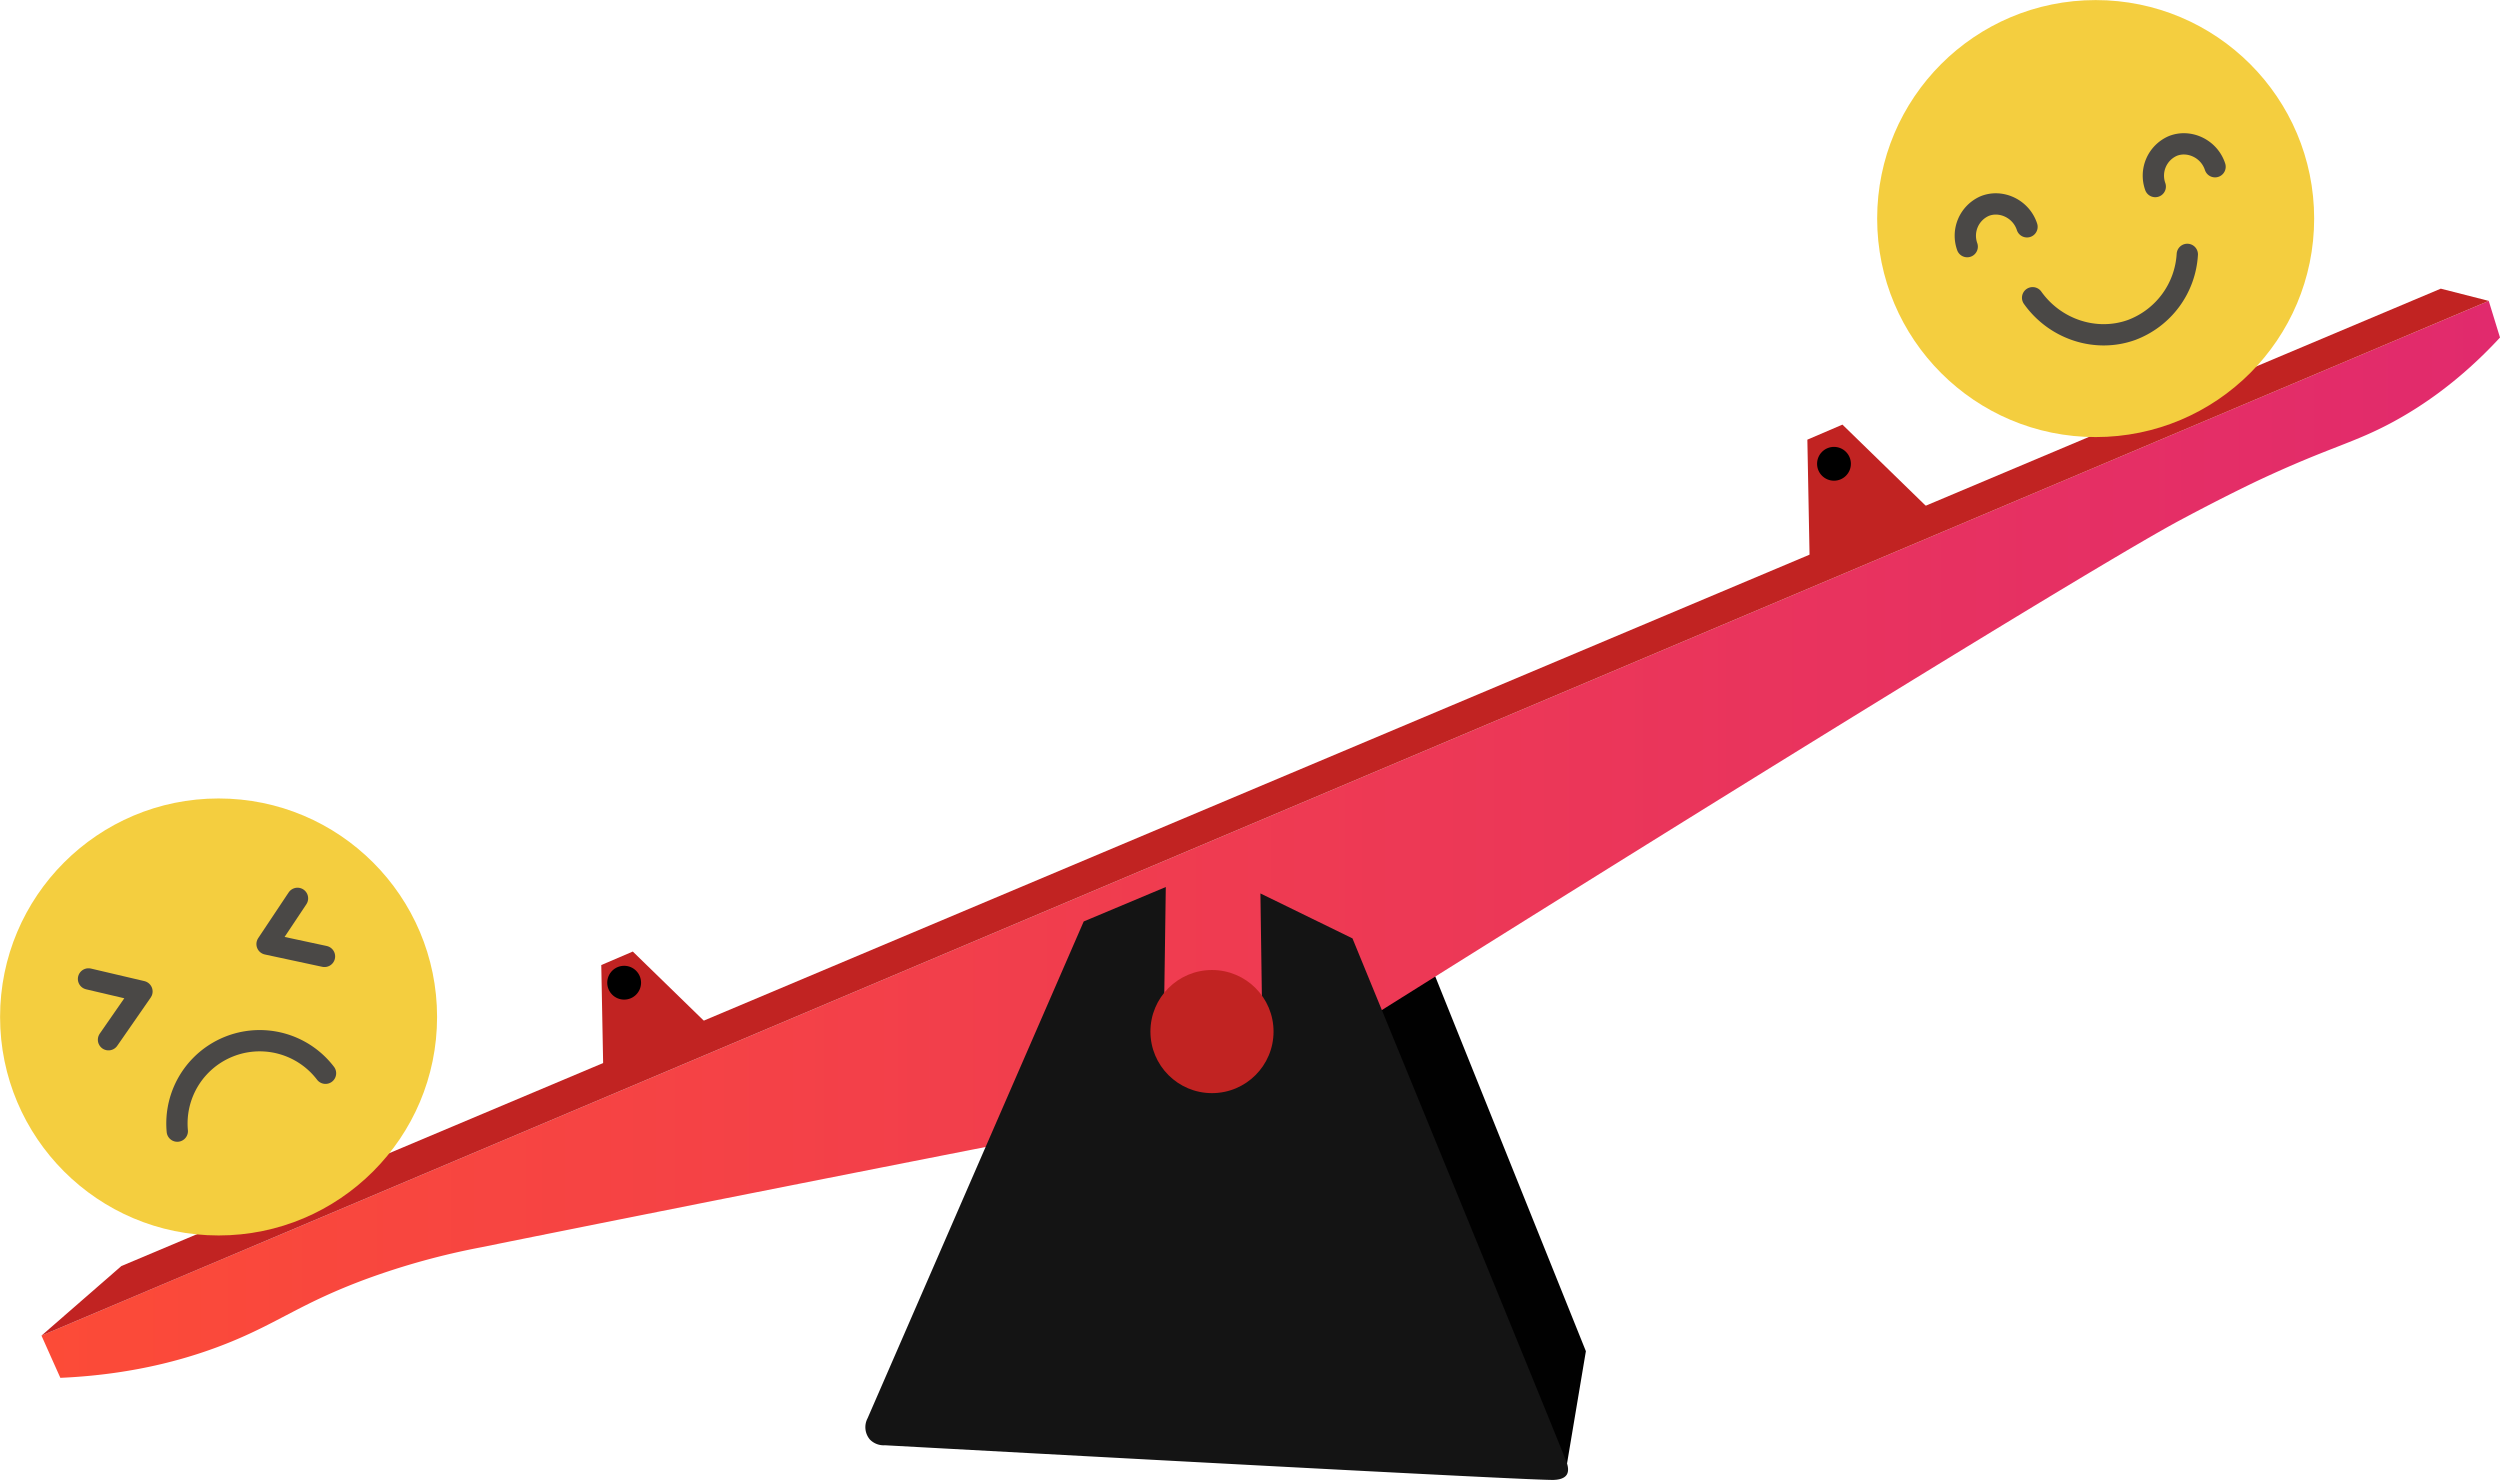 <svg xmlns="http://www.w3.org/2000/svg" xmlns:xlink="http://www.w3.org/1999/xlink" viewBox="0 0 1031.92 610.86"><defs><style>.cls-1{fill:#010101;}.cls-2{fill:url(#linear-gradient);}.cls-3{fill:#141414;}.cls-4{fill:#c12322;}.cls-5{fill:#f4ce3f;}.cls-6,.cls-7{fill:none;stroke:#4a4846;stroke-linecap:round;stroke-width:8.79px;}.cls-6{stroke-miterlimit:10;}.cls-7{stroke-linejoin:round;}</style><linearGradient id="linear-gradient" x1="17.12" y1="346.47" x2="1031.92" y2="346.47" gradientUnits="userSpaceOnUse"><stop offset="0" stop-color="#fc4b37"/><stop offset="1" stop-color="#e12a6d"/></linearGradient></defs><g id="Layer_2" data-name="Layer 2"><g id="Layer_1-2" data-name="Layer 1"><path class="cls-1" d="M587.88,391.73l66.72,166q-4.26,25.41-8.53,50.82L561.89,406.47Z"/><path class="cls-2" d="M17.12,551.3,1027.27,124.2l4.65,15.12c-16.78,18.17-32.68,28.58-43.83,34.66-16.54,9-26,10.34-55.35,24.05,0,0-13.4,6.26-33.1,16.81-31.61,16.93-182,109.27-385.85,237.67-161.09,31.39-279.08,55-315.13,62.32A301,301,0,0,0,151,528c-26.07,9.68-35.26,17.41-55.09,25.61-15.57,6.44-39,13.71-71,15.12Q21,560,17.12,551.3Z"/><path class="cls-3" d="M481.2,366.13l-33.88,14.22L358.1,585.43a7.86,7.86,0,0,0,1,8.8,8,8,0,0,0,6.21,2.33c49.78,2.72,267.67,14.63,276,14.3,1-.05,4.13-.17,5.39-2.15,1-1.63.43-3.86-.11-5.28-2-5.31-38.43-94.42-88.33-216.09l-38-18.56L521,421c-.46,11.59-9.5,20.51-19.4,20.94-11.41.5-22.32-10.34-21.14-23.85Q480.85,392.09,481.2,366.13Z"/><polygon class="cls-4" points="17.12 551.3 50.09 522.59 1007.48 119.15 1027.27 124.2 17.12 551.3"/><polygon class="cls-4" points="747.06 236.31 746.02 181.48 760.5 175.27 800.33 214.06 747.06 236.31"/><polygon class="cls-4" points="249.12 447.59 248.19 398.34 261.2 392.77 296.98 427.61 249.12 447.59"/><circle cx="757.01" cy="191.44" r="6.98"/><circle class="cls-4" cx="500.27" cy="425.8" r="25.41"/><circle cx="257.63" cy="405.63" r="6.98"/><circle class="cls-5" cx="865.02" cy="90.22" r="90.19"/><path class="cls-6" d="M812,101.8a13.37,13.37,0,0,1,7.15-16.71c6.73-2.78,15.08,1,17.53,8.53"/><path class="cls-6" d="M889.62,77a13.37,13.37,0,0,1,7.15-16.71c6.73-2.78,15.08,1,17.53,8.53"/><path class="cls-6" d="M839,122.9c9.38,13.18,26.22,18.55,40.82,13.31A35.54,35.54,0,0,0,902.85,105"/><circle class="cls-5" cx="90.22" cy="419.77" r="90.19"/><path class="cls-6" d="M73.18,466.89A34.17,34.17,0,0,1,134.36,443"/><path class="cls-7" d="M122.8,370.81l-12.57,18.87,23.71,5.09"/><path class="cls-7" d="M36.53,404.07l22.07,5.18L44.78,429.17"/></g></g></svg>